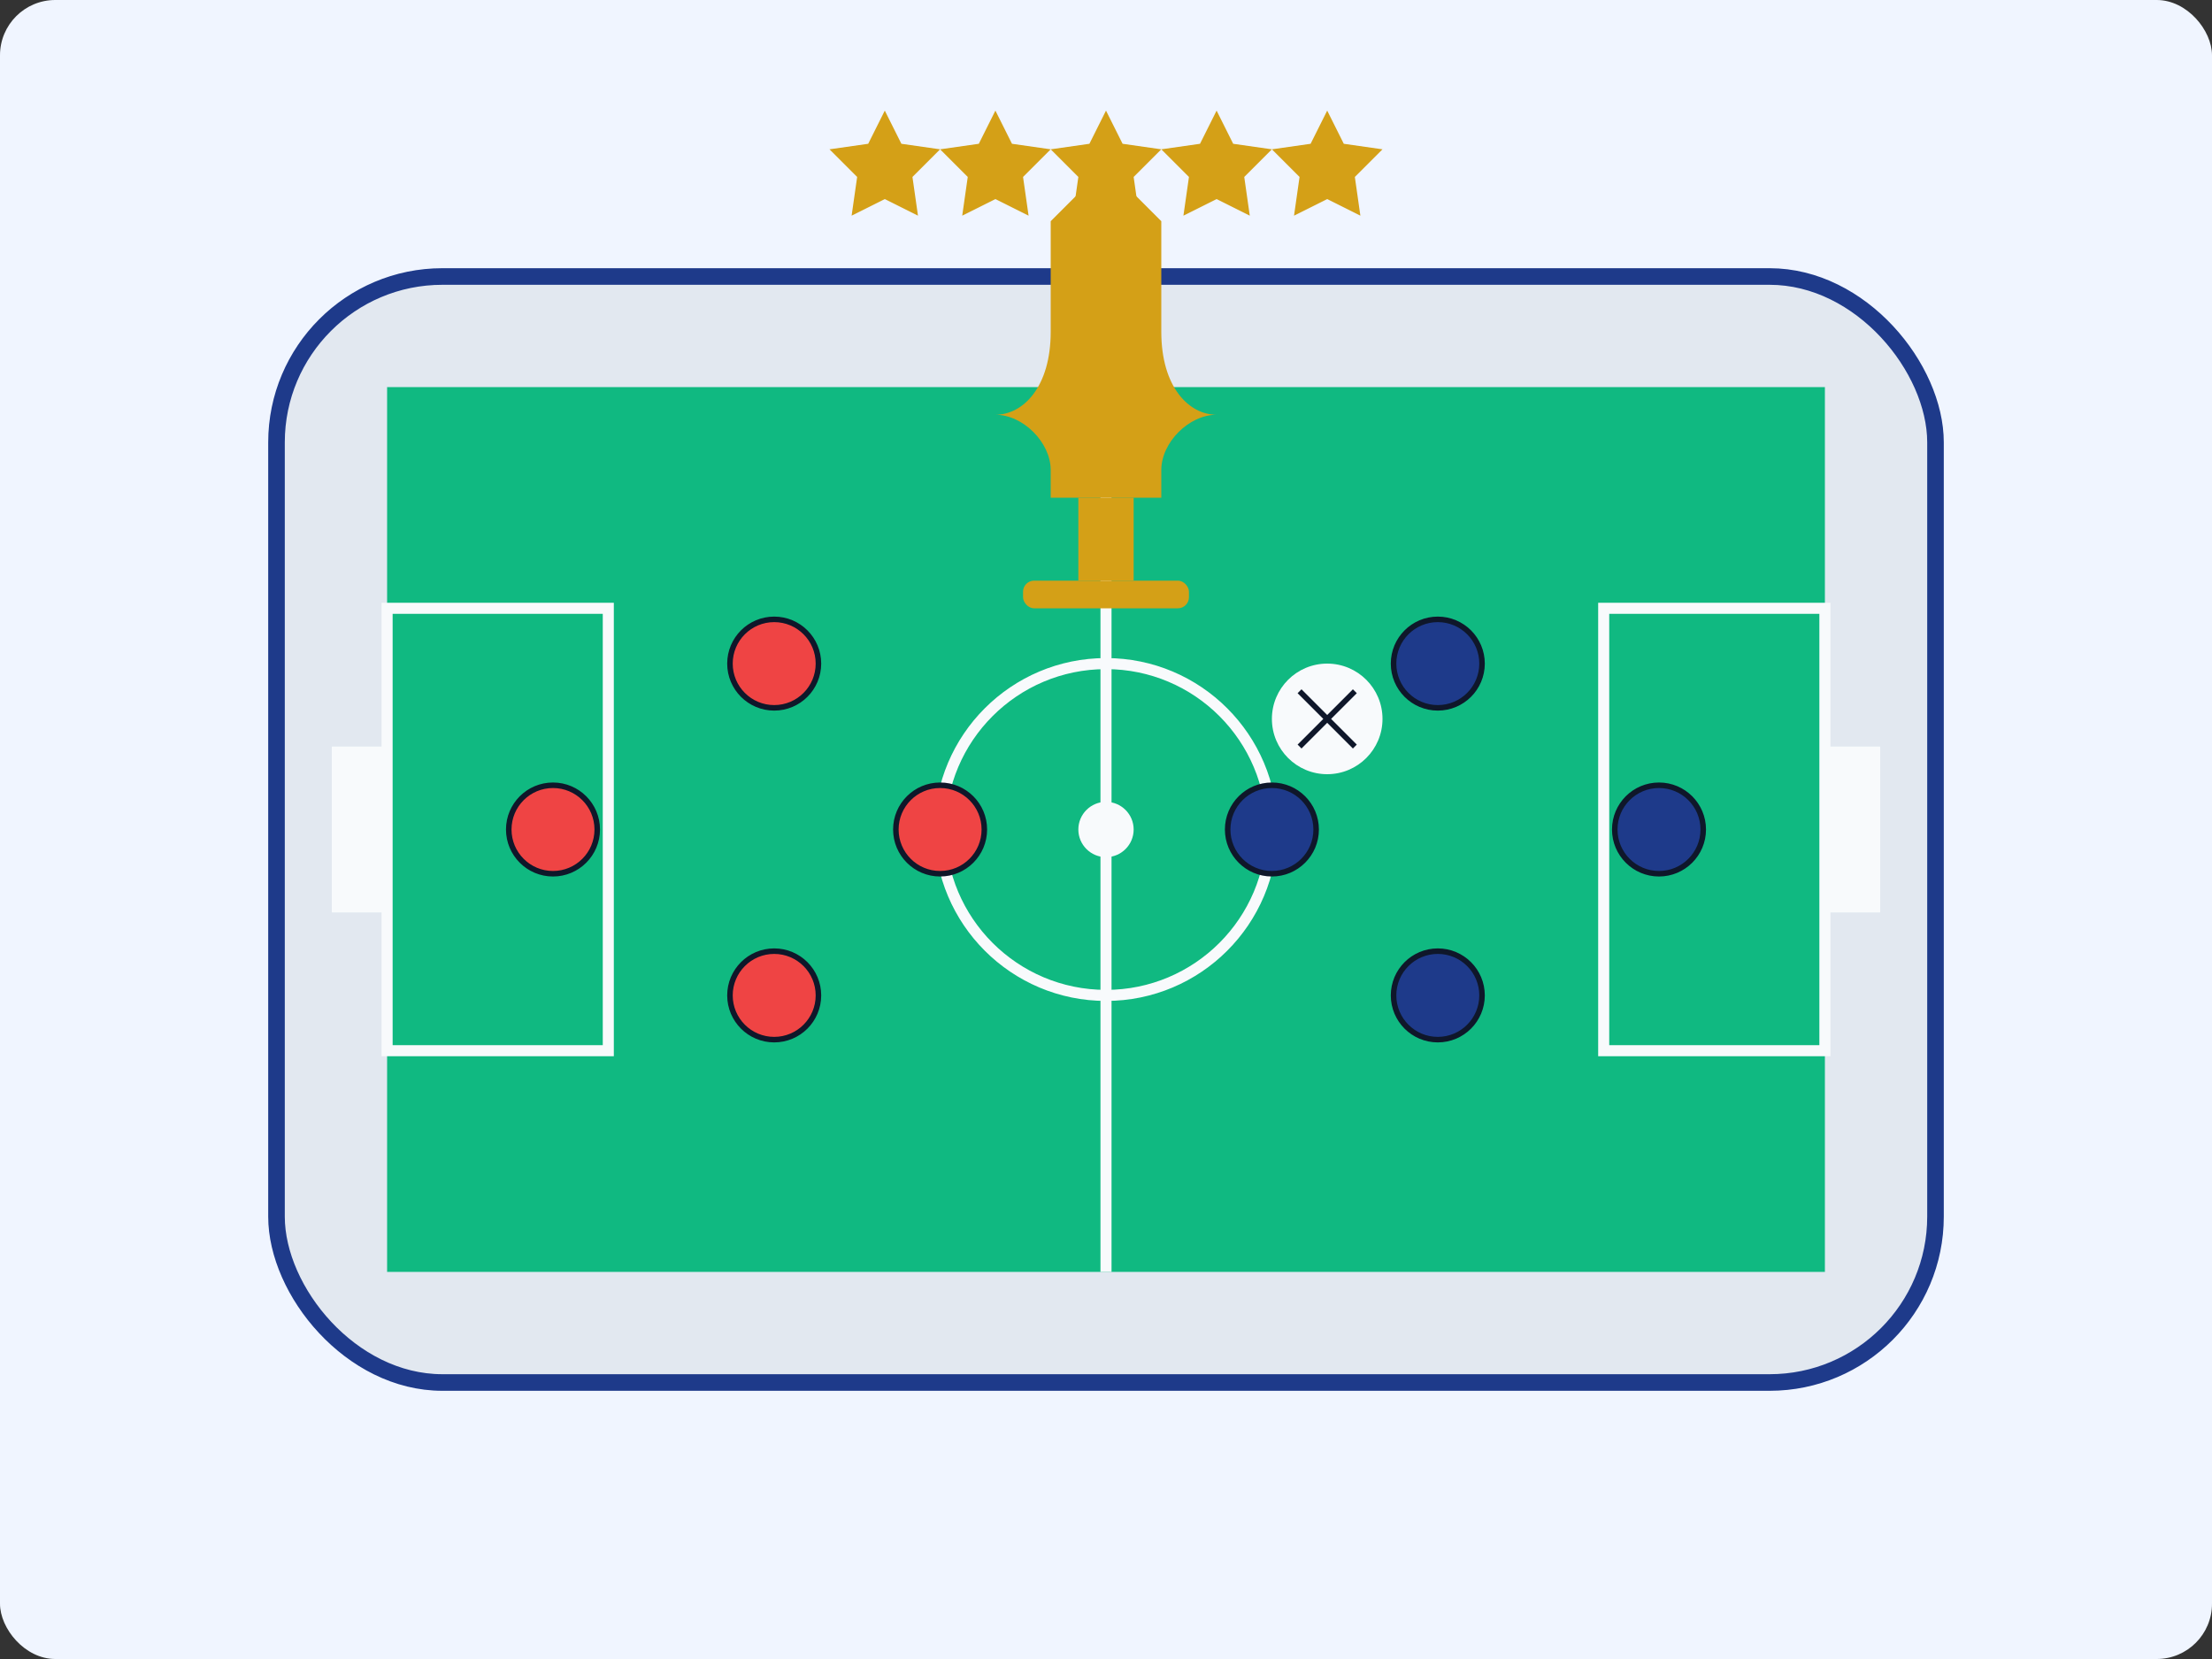 <svg width="400" height="300" viewBox="0 0 400 300" xmlns="http://www.w3.org/2000/svg">
  <rect x="0" y="0" width="400" height="300" fill="#333333" stroke="none"/>
  <!-- Background -->
  <rect x="0" y="0" width="400" height="300" rx="10" fill="#f0f5ff" />
  
  <!-- Stadium outline -->
  <rect x="50" y="50" width="300" height="200" rx="30" fill="#e2e8f0" stroke="#1e3a8a" stroke-width="3" />
  
  <!-- Field -->
  <rect x="70" y="70" width="260" height="160" fill="#10b981" />
  
  <!-- Center circle -->
  <circle cx="200" cy="150" r="30" fill="none" stroke="#f8fafc" stroke-width="2" />
  <circle cx="200" cy="150" r="5" fill="#f8fafc" />
  
  <!-- Field lines -->
  <line x1="200" y1="70" x2="200" y2="230" stroke="#f8fafc" stroke-width="2" />
  <rect x="70" y="110" width="40" height="80" fill="none" stroke="#f8fafc" stroke-width="2" />
  <rect x="290" y="110" width="40" height="80" fill="none" stroke="#f8fafc" stroke-width="2" />
  
  <!-- Goals -->
  <rect x="60" y="135" width="10" height="30" fill="#f8fafc" />
  <rect x="330" y="135" width="10" height="30" fill="#f8fafc" />
  
  <!-- Ball -->
  <circle cx="240" cy="130" r="10" fill="#f8fafc" />
  <path d="M235,125 L245,135 M235,135 L245,125" stroke="#0f172a" stroke-width="1" />
  
  <!-- Player icons -->
  <!-- Team 1 -->
  <circle cx="100" cy="150" r="8" fill="#ef4444" stroke="#0f172a" stroke-width="1" />
  <circle cx="140" cy="120" r="8" fill="#ef4444" stroke="#0f172a" stroke-width="1" />
  <circle cx="140" cy="180" r="8" fill="#ef4444" stroke="#0f172a" stroke-width="1" />
  <circle cx="170" cy="150" r="8" fill="#ef4444" stroke="#0f172a" stroke-width="1" />
  
  <!-- Team 2 -->
  <circle cx="300" cy="150" r="8" fill="#1e3a8a" stroke="#0f172a" stroke-width="1" />
  <circle cx="260" cy="120" r="8" fill="#1e3a8a" stroke="#0f172a" stroke-width="1" />
  <circle cx="260" cy="180" r="8" fill="#1e3a8a" stroke="#0f172a" stroke-width="1" />
  <circle cx="230" cy="150" r="8" fill="#1e3a8a" stroke="#0f172a" stroke-width="1" />
  
  <!-- Trophy overlay -->
  <path d="M200,30 L210,40 L210,60 C210,70 215,75 220,75 C215,75 210,80 210,85 L210,90 L190,90 L190,85 C190,80 185,75 180,75 C185,75 190,70 190,60 L190,40 Z" fill="#d4a017" />
  <rect x="195" y="90" width="10" height="15" fill="#d4a017" />
  <rect x="185" y="105" width="30" height="5" rx="2" fill="#d4a017" />
  
  <!-- Stars for victories -->
  <path d="M160,20 L163,26 L170,27 L165,32 L166,39 L160,36 L154,39 L155,32 L150,27 L157,26 Z" fill="#d4a017" />
  <path d="M180,20 L183,26 L190,27 L185,32 L186,39 L180,36 L174,39 L175,32 L170,27 L177,26 Z" fill="#d4a017" />
  <path d="M200,20 L203,26 L210,27 L205,32 L206,39 L200,36 L194,39 L195,32 L190,27 L197,26 Z" fill="#d4a017" />
  <path d="M220,20 L223,26 L230,27 L225,32 L226,39 L220,36 L214,39 L215,32 L210,27 L217,26 Z" fill="#d4a017" />
  <path d="M240,20 L243,26 L250,27 L245,32 L246,39 L240,36 L234,39 L235,32 L230,27 L237,26 Z" fill="#d4a017" />
</svg>
